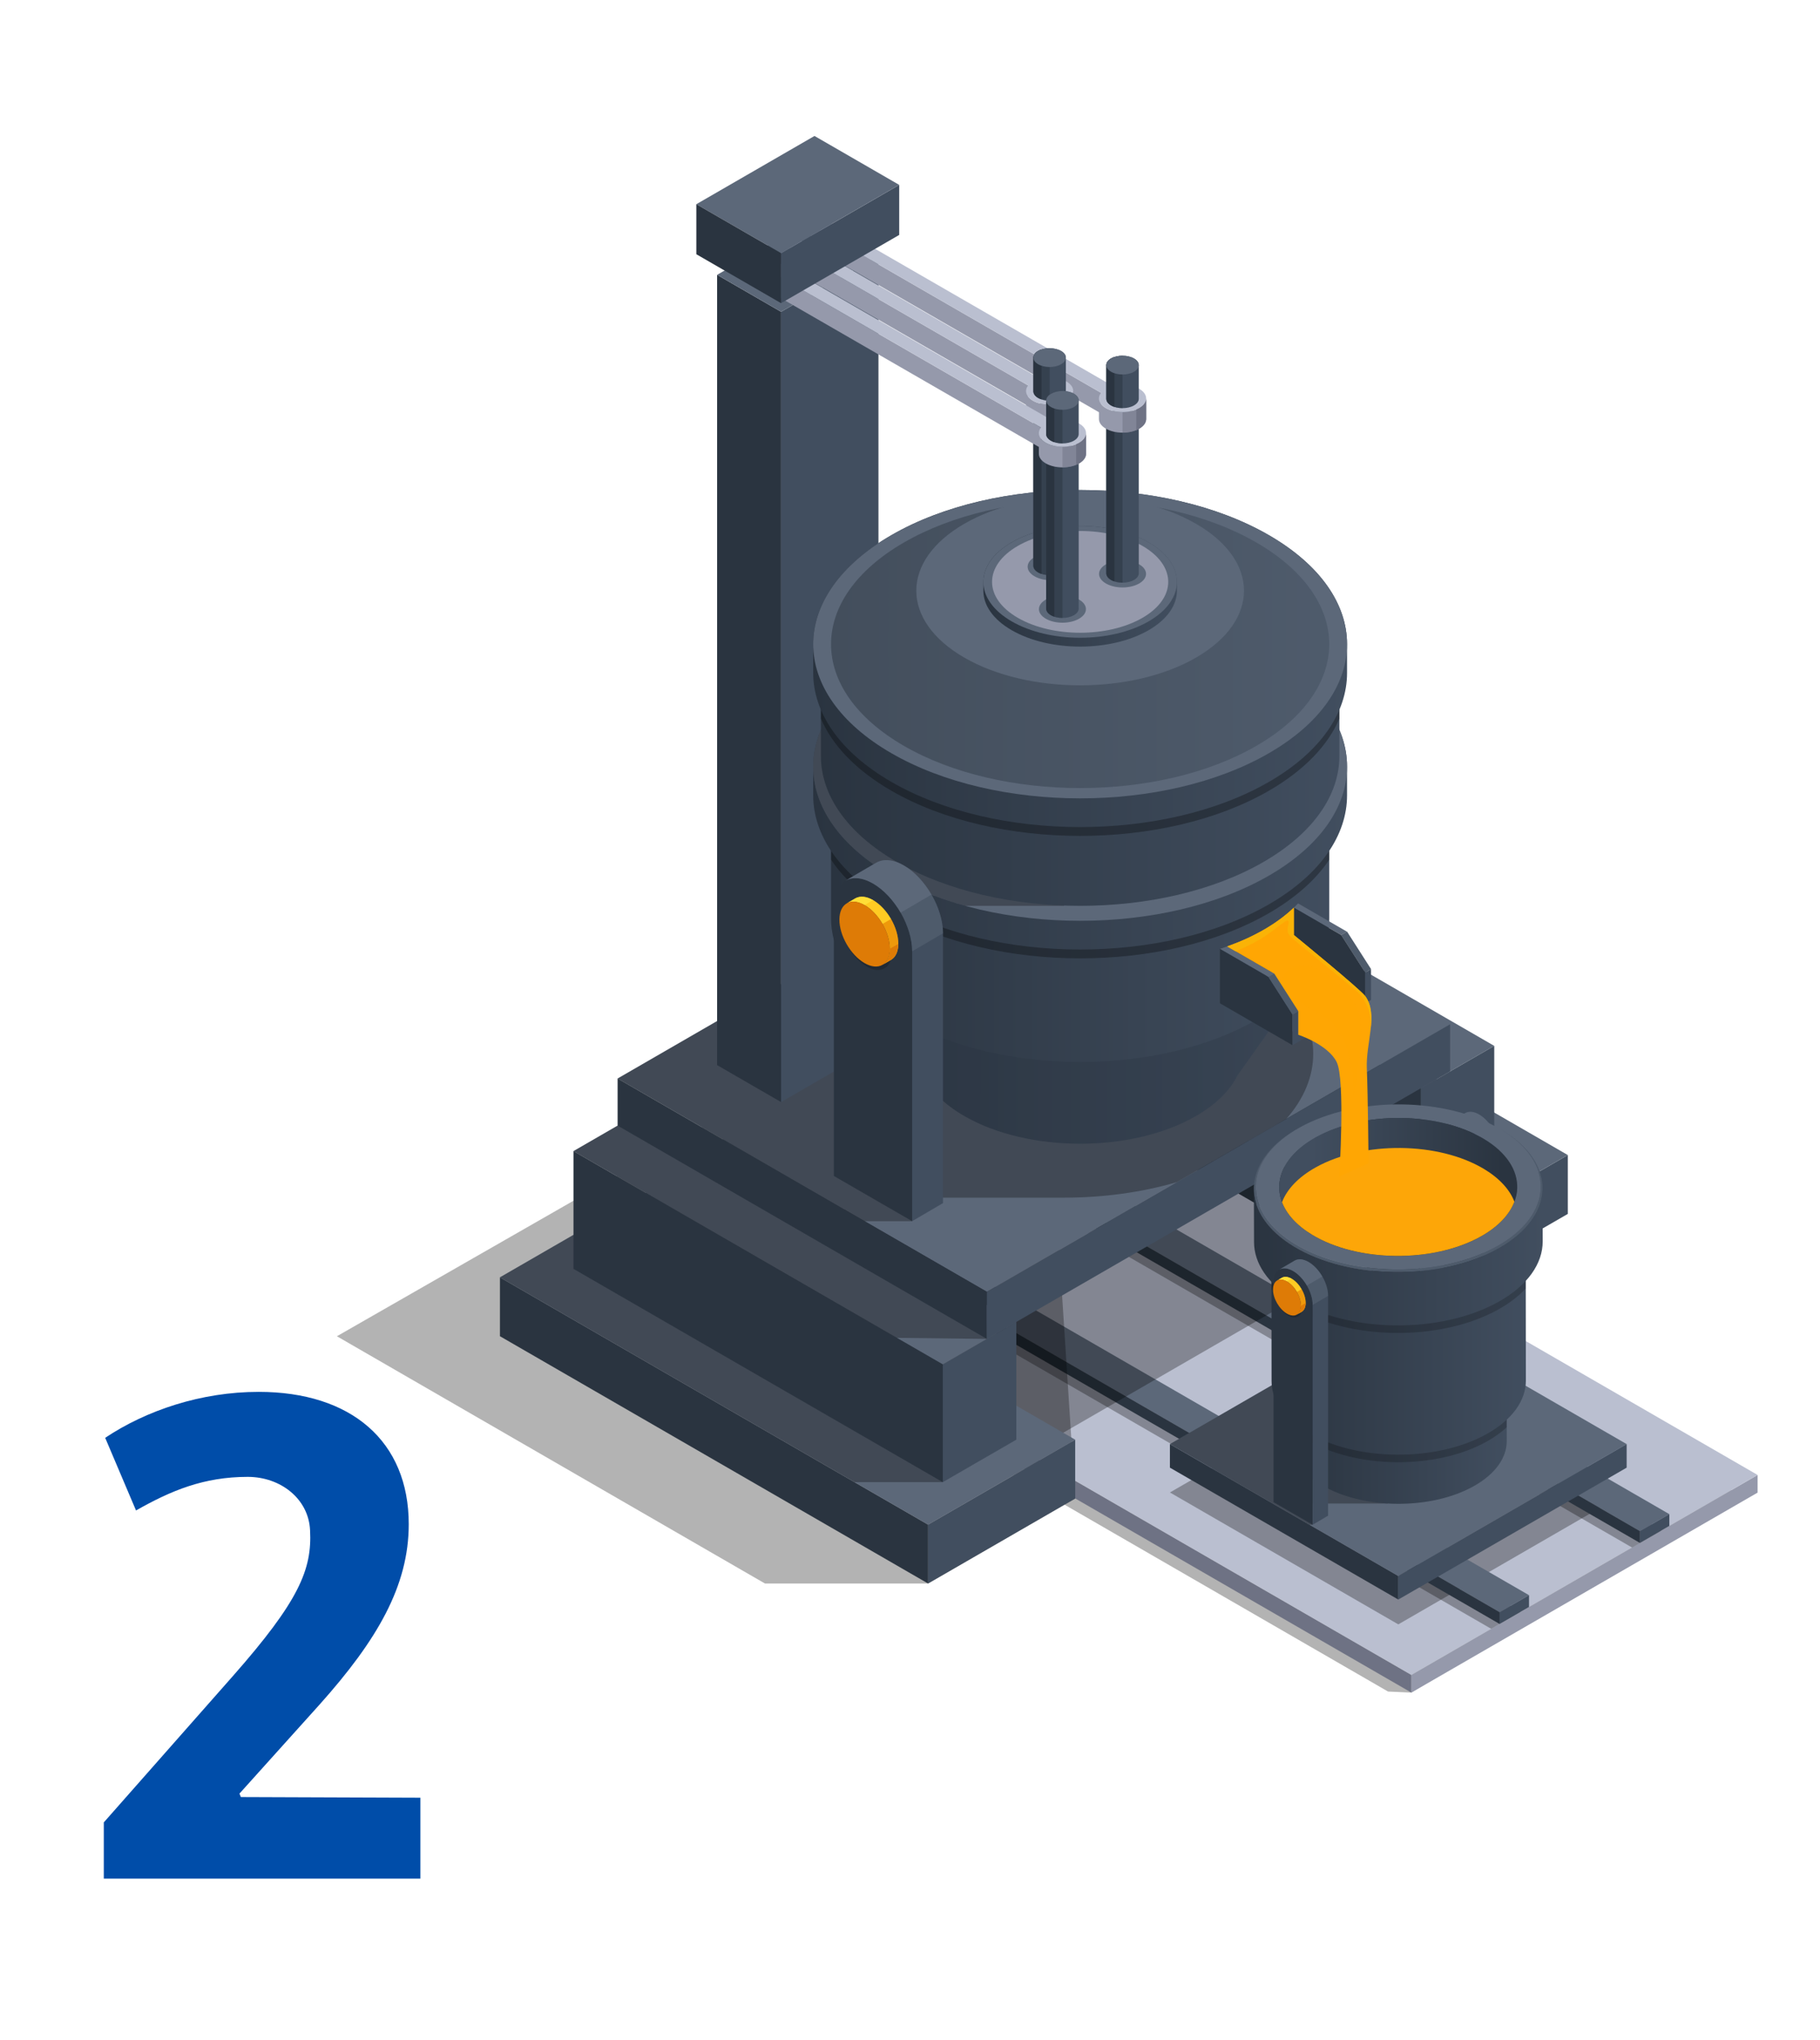 <svg width="640px" height="717px" id="eBNEK9P4XOT1" xmlns="http://www.w3.org/2000/svg" xmlns:xlink="http://www.w3.org/1999/xlink" viewBox="0 0 1461.36 1637.9" shape-rendering="geometricPrecision" text-rendering="geometricPrecision">
<style><![CDATA[
#eBNEK9P4XOT170 {animation: eBNEK9P4XOT170_f_p 3000ms linear infinite normal forwards}@keyframes eBNEK9P4XOT170_f_p { 0% {fill: #fda608} 33.333% {fill: #ff7803} 66.667% {fill: #ffe463} 100% {fill: #ffa603}} #eBNEK9P4XOT173_to {animation: eBNEK9P4XOT173_to__to 3000ms linear infinite normal forwards}@keyframes eBNEK9P4XOT173_to__to { 0% {transform: translate(1122.557px,960.869px)} 83.333% {transform: translate(1144.454px,977.377px)} 100% {transform: translate(1144.454px,977.377px)}} #eBNEK9P4XOT173_ts {animation: eBNEK9P4XOT173_ts__ts 3000ms linear infinite normal forwards}@keyframes eBNEK9P4XOT173_ts__ts { 0% {transform: scale(1,1)} 83.333% {transform: scale(1.428,1.428)} 100% {transform: scale(1.428,1.428)}} #eBNEK9P4XOT173 {animation: eBNEK9P4XOT173_c_o 3000ms linear infinite normal forwards}@keyframes eBNEK9P4XOT173_c_o { 0% {opacity: 0} 16.667% {opacity: 0.5} 66.667% {opacity: 0.5} 83.333% {opacity: 0} 100% {opacity: 0}} #eBNEK9P4XOT174_to {animation: eBNEK9P4XOT174_to__to 3000ms linear infinite normal forwards}@keyframes eBNEK9P4XOT174_to__to { 0% {transform: translate(1103.067px,952.167px)} 83.333% {transform: translate(1124.964px,968.675px)} 100% {transform: translate(1124.964px,968.675px)}} #eBNEK9P4XOT174_ts {animation: eBNEK9P4XOT174_ts__ts 3000ms linear infinite normal forwards}@keyframes eBNEK9P4XOT174_ts__ts { 0% {transform: scale(1,1)} 83.333% {transform: scale(1.428,1.428)} 100% {transform: scale(1.428,1.428)}} #eBNEK9P4XOT174 {animation: eBNEK9P4XOT174_c_o 3000ms linear infinite normal forwards}@keyframes eBNEK9P4XOT174_c_o { 0% {opacity: 0} 16.667% {opacity: 0.5} 66.667% {opacity: 0.5} 83.333% {opacity: 0} 100% {opacity: 0}} #eBNEK9P4XOT189 {animation: eBNEK9P4XOT189_f_p 3000ms linear infinite normal forwards}@keyframes eBNEK9P4XOT189_f_p { 0% {fill: #ffa603} 33.333% {fill: #ff7803} 66.667% {fill: #ffe463} 100% {fill: #ffa603}}
]]></style>
<defs><linearGradient id="eBNEK9P4XOT53-fill" x1="677.65" y1="846.14" x2="1057.11" y2="846.14" spreadMethod="pad" gradientUnits="userSpaceOnUse" gradientTransform="translate(0 0)"><stop id="eBNEK9P4XOT53-fill-0" offset="0%" stop-color="#2a3440"/><stop id="eBNEK9P4XOT53-fill-1" offset="100%" stop-color="#414e5f"/></linearGradient><linearGradient id="eBNEK9P4XOT55-fill" x1="667.26" y1="734.15" x2="1067.45" y2="734.15" spreadMethod="pad" gradientUnits="userSpaceOnUse" gradientTransform="translate(0 0)"><stop id="eBNEK9P4XOT55-fill-0" offset="0%" stop-color="#2a3440"/><stop id="eBNEK9P4XOT55-fill-1" offset="100%" stop-color="#414e5f"/></linearGradient><linearGradient id="eBNEK9P4XOT57-fill" x1="652.93" y1="627.1" x2="1081.78" y2="627.1" spreadMethod="pad" gradientUnits="userSpaceOnUse" gradientTransform="translate(0 0)"><stop id="eBNEK9P4XOT57-fill-0" offset="0%" stop-color="#2a3440"/><stop id="eBNEK9P4XOT57-fill-1" offset="100%" stop-color="#414e5f"/></linearGradient><linearGradient id="eBNEK9P4XOT60-fill" x1="659.11" y1="628.06" x2="1075.6" y2="628.06" spreadMethod="pad" gradientUnits="userSpaceOnUse" gradientTransform="translate(0 0)"><stop id="eBNEK9P4XOT60-fill-0" offset="0%" stop-color="#2a3440"/><stop id="eBNEK9P4XOT60-fill-1" offset="100%" stop-color="#414e5f"/></linearGradient><linearGradient id="eBNEK9P4XOT62-fill" x1="652.93" y1="528.78" x2="1081.78" y2="528.78" spreadMethod="pad" gradientUnits="userSpaceOnUse" gradientTransform="translate(0 0)"><stop id="eBNEK9P4XOT62-fill-0" offset="0%" stop-color="#2a3440"/><stop id="eBNEK9P4XOT62-fill-1" offset="100%" stop-color="#414e5f"/></linearGradient><linearGradient id="eBNEK9P4XOT64-fill" x1="667.26" y1="517.25" x2="1067.45" y2="517.25" spreadMethod="pad" gradientUnits="userSpaceOnUse" gradientTransform="translate(0 0)"><stop id="eBNEK9P4XOT64-fill-0" offset="0%" stop-color="#2a3440"/><stop id="eBNEK9P4XOT64-fill-1" offset="100%" stop-color="#414e5f"/></linearGradient><linearGradient id="eBNEK9P4XOT66-fill" x1="789.61" y1="470.75" x2="945.1" y2="470.75" spreadMethod="pad" gradientUnits="userSpaceOnUse" gradientTransform="translate(0 0)"><stop id="eBNEK9P4XOT66-fill-0" offset="0%" stop-color="#2a3440"/><stop id="eBNEK9P4XOT66-fill-1" offset="100%" stop-color="#414e5f"/></linearGradient><linearGradient id="eBNEK9P4XOT163-fill" x1="1036.62" y1="1158.07" x2="1210.04" y2="1158.07" spreadMethod="pad" gradientUnits="userSpaceOnUse" gradientTransform="translate(0 0)"><stop id="eBNEK9P4XOT163-fill-0" offset="0%" stop-color="#2a3440"/><stop id="eBNEK9P4XOT163-fill-1" offset="100%" stop-color="#414e5f"/></linearGradient><linearGradient id="eBNEK9P4XOT165-fill" x1="1021" y1="1084.27" x2="1225.4" y2="1084.27" spreadMethod="pad" gradientUnits="userSpaceOnUse" gradientTransform="translate(0 0)"><stop id="eBNEK9P4XOT165-fill-0" offset="0%" stop-color="#2a3440"/><stop id="eBNEK9P4XOT165-fill-1" offset="100%" stop-color="#414e5f"/></linearGradient><linearGradient id="eBNEK9P4XOT169-fill" x1="1207.57" y1="953.07" x2="1053.11" y2="953.07" spreadMethod="pad" gradientUnits="userSpaceOnUse" gradientTransform="translate(0 0)"><stop id="eBNEK9P4XOT169-fill-0" offset="0%" stop-color="#2a3440"/><stop id="eBNEK9P4XOT169-fill-1" offset="100%" stop-color="#414e5f"/></linearGradient><linearGradient id="eBNEK9P4XOT172-fill" x1="1006.93" y1="1009.09" x2="1238.92" y2="1009.09" spreadMethod="pad" gradientUnits="userSpaceOnUse" gradientTransform="translate(0 0)"><stop id="eBNEK9P4XOT172-fill-0" offset="0%" stop-color="#2a3440"/><stop id="eBNEK9P4XOT172-fill-1" offset="100%" stop-color="#414e5f"/></linearGradient></defs><g style="isolation:isolate"><g><g><g><polygon style="mix-blend-mode:multiply" points="1392.86,1197.66 1133.42,1359.08 1114.72,1358.25 474.02,988.34 752.17,827.75 1392.86,1197.66" opacity="0.3"/><polygon points="1133.42,1344.9 1133.42,1359.08 492.72,989.17 492.72,974.99 1133.42,1344.9" fill="#6e7284"/><polygon points="1411.56,1198.5 1133.42,1359.08 1133.42,1344.9 1411.56,1184.32 1411.56,1198.5" fill="#9599ab"/><polygon points="1411.56,1184.32 1133.42,1344.9 492.72,974.99 770.87,814.41 1411.56,1184.32" fill="#babfd0"/></g><polygon style="mix-blend-mode:multiply" points="1306.37,1198.38 1122.93,1304.3 939.48,1198.38 1122.93,1092.47 1306.37,1198.38" opacity="0.3"/><g><polygon points="1259.1,974.71 1140.93,1042.94 1140.93,995.67 1259.1,927.45 1259.1,974.71" fill="#414e5f"/><polygon points="1140.93,995.67 1140.93,1042.94 797,844.37 797,797.1 1140.93,995.67" fill="#2a3440"/><polygon points="1259.1,927.45 1140.93,995.67 797,797.1 915.18,728.87 1259.1,927.45" fill="#5c6879"/><polygon style="mix-blend-mode:multiply" points="1140.93,968.45 1176.55,897.23 1162.75,871.82 915.18,728.87 797,797.1 1081.84,961.56 1140.93,968.45" opacity="0.3"/></g><g><polygon style="mix-blend-mode:multiply" points="670.03,872.7 1310.73,1242.61 1334.36,1228.96 693.67,859.05 670.03,872.7" opacity="0.3"/><polygon points="676.33,859.53 1317.02,1229.44 1340.66,1215.8 699.97,845.88 676.33,859.53" fill="#5c6879"/><polygon points="1317.02,1238.9 1317.02,1229.44 1340.66,1215.8 1340.66,1225.25 1317.02,1238.9" fill="#414e5f"/><polygon points="676.33,868.98 1317.02,1238.9 1317.02,1229.44 676.33,859.53 676.33,868.98" fill="#2a3440"/></g><g><polygon style="mix-blend-mode:multiply" points="556.85,937.95 1197.55,1307.87 1221.18,1294.22 580.49,924.31 556.85,937.95" opacity="0.3"/><polygon points="563.62,924.6 1204.31,1294.51 1227.95,1280.87 587.26,910.96 563.62,924.6" fill="#5c6879"/><polygon points="1227.95,1290.32 1227.95,1280.87 1204.31,1294.51 1204.31,1303.97 1227.95,1290.32" fill="#414e5f"/><polygon points="563.62,934.06 1204.31,1303.97 1204.31,1294.51 563.62,924.6 563.62,934.06" fill="#2a3440"/></g><polygon style="mix-blend-mode:multiply" points="860.31,866.12 582.16,1026.7 825.11,1166.97 1068.06,1026.7 1138.44,1026.7 860.31,866.12" opacity="0.3"/><polygon style="mix-blend-mode:multiply" points="838.82,822.44 707.85,822.44 270.3,1072.95 614.23,1271.52 745.2,1271.52 863.37,1203.3 838.82,822.44" opacity="0.3"/><g><polygon points="863.37,1203.26 745.2,1271.49 745.2,1224.22 863.37,1155.99 863.37,1203.26" fill="#414e5f"/><polygon points="745.2,1224.22 745.2,1271.49 401.27,1072.92 401.27,1025.65 745.2,1224.22" fill="#2a3440"/><polygon points="863.37,1155.99 745.2,1224.22 401.27,1025.65 519.45,957.42 863.37,1155.99" fill="#5c6879"/><polygon style="mix-blend-mode:multiply" points="757.02,1190.11 780.82,1125.78 767.03,1100.37 519.45,957.42 401.27,1025.65 686.12,1190.11 757.02,1190.11" opacity="0.3"/></g><g><g><polygon points="816.1,1061.45 757.02,1095.57 460.35,924.29 519.44,890.17 816.1,1061.45" fill="#5c6879"/><polygon points="816.1,1155.99 757.02,1190.11 757.02,1095.57 816.1,1061.45 816.1,1155.99" fill="#414e5f"/><polygon points="757.02,1095.57 757.02,1190.11 460.35,1018.83 460.35,924.29 757.02,1095.57" fill="#2a3440"/></g><path style="mix-blend-mode:multiply" d="M792.45,1075.09c0,0-.28-12.45-.67-27.67L519.43,890.18L460.35,924.3l259.67,149.92l72.42.87Z" opacity="0.3"/></g><g><polygon points="1200.01,839.79 1140.93,873.91 844.26,702.63 903.35,668.51 1200.01,839.79" fill="#5c6879"/><polygon points="1200.01,934.33 1140.93,968.45 1140.93,873.91 1200.01,839.79 1200.01,934.33" fill="#414e5f"/><polygon points="1140.93,873.91 1140.93,968.45 844.26,797.17 844.26,702.63 1140.93,873.91" fill="#2a3440"/></g><g><g><polygon points="1164.54,822.44 867.9,651.17 495.81,866 792.45,1037.27 1164.54,822.44" fill="#5c6879"/><polygon points="792.45,1037.27 495.81,866 495.81,903.82 792.45,1075.09 792.45,1037.27" fill="#2a3440"/><polygon points="1164.54,860.25 1164.54,822.44 792.45,1037.27 792.45,1075.09 1164.54,860.25" fill="#414e5f"/></g><path style="mix-blend-mode:multiply" d="M1054.59,846.14c0-29.56-19.53-59.13-58.6-81.69s-90.28-33.84-141.49-33.84c-29.27,0-58.54,3.69-85.54,11.06-13.89-3.79-28.39-6.6-43.17-8.44L495.82,866.01L694.19,980.54h38.22l6.74-18.87h115.35c31.07,0,62.13-4.16,90.49-12.46L1033,898.39c14.38-16.37,21.59-34.31,21.59-52.25Z" opacity="0.3"/></g><g><polygon points="627.11,250.35 627.11,884.9 705.34,839.73 705.34,205.18 627.11,250.35" fill="#414e5f"/><polygon points="575.73,855.24 627.11,884.9 627.11,250.35 575.73,220.69 575.73,855.24" fill="#2a3440"/><polygon points="575.73,220.69 627.11,250.35 705.34,205.18 653.96,175.52 575.73,220.69" fill="#5c6879"/></g><path d="M677.65,773.92l62.82,88.66c5.85,12.27,17.12,23.86,33.82,33.51c25.7,14.84,59.38,22.26,93.07,22.26c33.68,0,67.37-7.42,93.07-22.26c16.38-9.46,27.54-20.79,33.47-32.8l63.21-89.36h-379.46Z" fill="url(#eBNEK9P4XOT53-fill)"/><path style="mix-blend-mode:multiply" d="M677.65,773.92l62.82,88.66c5.85,12.27,17.12,23.86,33.82,33.51c25.7,14.84,59.38,22.26,93.07,22.26c33.68,0,67.37-7.42,93.07-22.26c16.38-9.46,27.54-20.79,33.47-32.8l63.21-89.36h-379.46Z" opacity="0.3" fill="#2a3440"/><path d="M667.26,615.58v121.61c0,29.57,19.54,59.13,58.61,81.69s90.28,33.84,141.49,33.84s102.42-11.28,141.49-33.84s58.6-52.12,58.6-81.69v-104.41l-400.19-17.2Z" fill="url(#eBNEK9P4XOT55-fill)"/><path style="mix-blend-mode:multiply" d="M667.26,690.29c10.45,15.66,26.6,30.34,48.47,42.97c41.87,24.17,96.75,36.26,151.62,36.26c54.88,0,109.75-12.09,151.62-36.26c21.87-12.63,38.02-27.31,48.47-42.96v-29.82c-9.43,18.91-27.03,36.75-52.84,51.65-40.66,23.48-93.96,35.22-147.25,35.22s-106.59-11.74-147.25-35.22c-25.81-14.9-43.41-32.74-52.84-51.65v29.82Z" opacity="0.3"/><path d="M1018.98,528.03c-41.87-24.18-96.75-36.26-151.63-36.26s-109.75,12.09-151.62,36.26-62.8,55.86-62.81,87.54v23.05c0,31.68,20.93,63.37,62.81,87.54c41.87,24.17,96.75,36.26,151.62,36.26c54.88,0,109.75-12.09,151.62-36.26s62.8-55.85,62.8-87.54v-23.05c0-31.68-20.93-63.37-62.8-87.54Z" fill="url(#eBNEK9P4XOT57-fill)"/><path d="M867.35,491.77c-54.88,0-109.75,12.09-151.62,36.26s-62.8,55.86-62.81,87.54c0,31.68,20.93,63.37,62.81,87.54c41.87,24.17,96.75,36.26,151.62,36.26c54.88,0,109.75-12.09,151.62-36.26s62.8-55.85,62.8-87.54c0-31.68-20.93-63.37-62.8-87.54-41.87-24.18-96.75-36.26-151.63-36.26Z" fill="#5c6879"/><path style="mix-blend-mode:multiply" d="M854.49,492c-50.51,1.74-100.16,13.75-138.76,36.03-41.87,24.17-62.8,55.86-62.81,87.54c0,31.68,20.93,63.37,62.81,87.54c17.77,10.26,37.88,18.33,59.34,24.24h79.42v-235.35Z" opacity="0.3"/><path d="M1014.61,613.79c-40.66,23.48-93.96,35.22-147.25,35.22s-106.59-11.74-147.25-35.22c-40.67-23.48-61-54.25-61-85.02v78.34c0,30.77,20.33,61.54,61,85.02c40.66,23.48,93.96,35.22,147.25,35.22c53.3,0,106.59-11.74,147.25-35.22s60.99-54.25,60.99-85.02v-78.34c0,30.77-20.33,61.54-60.99,85.02Z" fill="url(#eBNEK9P4XOT60-fill)"/><path style="mix-blend-mode:multiply" d="M1014.61,613.79c-40.66,23.48-93.96,35.22-147.25,35.22s-106.59-11.74-147.25-35.22c-40.67-23.48-61-54.25-61-85.02v48.19c9.01,21.24,27.89,41.37,56.63,57.97c41.87,24.17,96.75,36.26,151.62,36.26c54.88,0,109.75-12.09,151.62-36.26c28.74-16.59,47.61-36.72,56.62-57.96v-48.19c0,30.77-20.33,61.54-60.99,85.02Z" opacity="0.3"/><path d="M1018.98,429.71c-41.87-24.18-96.75-36.26-151.63-36.26s-109.75,12.09-151.62,36.26-62.8,55.86-62.81,87.54v23.05c0,31.68,20.93,63.37,62.81,87.54c41.87,24.17,96.75,36.26,151.62,36.26c54.88,0,109.75-12.09,151.62-36.26s62.8-55.85,62.8-87.54v-23.05c0-31.68-20.93-63.37-62.8-87.54Z" fill="url(#eBNEK9P4XOT62-fill)"/><path d="M867.35,393.45c-54.88,0-109.75,12.09-151.62,36.26s-62.8,55.86-62.81,87.54c0,31.68,20.93,63.37,62.81,87.54c41.87,24.17,96.75,36.26,151.62,36.26c54.88,0,109.75-12.09,151.62-36.26s62.8-55.85,62.8-87.54c0-31.68-20.93-63.37-62.8-87.54-41.87-24.18-96.75-36.26-151.63-36.26Z" fill="#5c6879"/><path d="M867.35,401.72c-51.21,0-102.42,11.28-141.49,33.84s-58.61,52.13-58.61,81.69c0,29.57,19.54,59.13,58.61,81.69s90.28,33.84,141.49,33.84s102.42-11.28,141.49-33.84s58.6-52.12,58.6-81.69c0-29.56-19.53-59.13-58.6-81.69s-90.28-33.84-141.49-33.84Z" opacity="0.5" fill="url(#eBNEK9P4XOT64-fill)"/><path d="M867.35,398.31c-33.68,0-67.37,7.42-93.06,22.26-25.7,14.84-38.55,34.29-38.55,53.73c0,19.45,12.85,38.89,38.55,53.73s59.38,22.26,93.07,22.26c33.68,0,67.37-7.42,93.07-22.26s38.55-34.28,38.55-53.73-12.85-38.9-38.55-53.73c-25.7-14.84-59.38-22.26-93.07-22.26Z" fill="#5c6879"/><path d="M922.33,435.47c-15.18-8.77-35.08-13.15-54.98-13.15s-39.79,4.38-54.97,13.15-22.77,20.25-22.77,31.74v7.09c0,11.49,7.59,22.98,22.77,31.74s35.08,13.15,54.97,13.15c19.9,0,39.79-4.38,54.98-13.15c15.18-8.76,22.77-20.25,22.77-31.74v-7.09c0-11.49-7.59-22.98-22.77-31.74Z" fill="url(#eBNEK9P4XOT66-fill)"/><path d="M867.35,422.32c-19.9,0-39.79,4.38-54.97,13.15s-22.77,20.25-22.77,31.74s7.59,22.98,22.77,31.74s35.08,13.15,54.97,13.15c19.9,0,39.79-4.38,54.98-13.15c15.18-8.76,22.77-20.25,22.77-31.74s-7.59-22.98-22.77-31.74c-15.18-8.77-35.08-13.15-54.98-13.15Z" fill="#5c6879"/><path d="M867.36,426.35c-18.11,0-36.22,3.99-50.04,11.97s-20.73,18.43-20.73,28.89s6.91,20.91,20.73,28.89s31.93,11.97,50.04,11.97s36.22-3.99,50.04-11.97s20.72-18.43,20.72-28.89-6.91-20.91-20.72-28.89c-13.82-7.98-31.93-11.97-50.04-11.97Z" fill="#9599ab"/><path d="M1015.04,784.43c9.41-5.44,17.41-11.38,24-17.68l57.34,33.11-53.77,31.04-57.14-32.99c10.52-3.73,20.45-8.22,29.56-13.48Z" fill="#5c6879"/><path d="M1023.34,781.82l-4.64,2.68-39.06-22.55c2.33-.75,4.63-1.55,6.91-2.38-.36.13-.71.26-1.07.39l37.86,21.86Z" fill="#5c6879"/><path d="M1077.1,750.78l-38.06-21.98c-.05.05-.1.1-.16.14c1.23-1.17,2.41-2.35,3.54-3.54l39.31,22.7-4.64,2.68Z" fill="#5c6879"/><polygon points="1037.98,839.28 1037.98,814.6 1018.7,784.5 979.64,761.94 979.64,805.59 1037.98,839.28" fill="#2a3440"/><polygon points="1042.62,830.9 1042.62,811.93 1037.98,814.6 1037.98,839.28 1101.02,802.88 1101.02,778.21 1096.38,780.88 1096.38,799.86 1042.62,830.9" fill="#414e5f"/><polygon points="1023.34,781.82 1042.62,811.93 1037.98,814.6 1018.7,784.5 1023.34,781.82" fill="#414e5f"/><polygon points="1023.34,781.82 1042.62,811.93 1037.98,814.6 1018.7,784.5 1023.34,781.82" opacity="0.5" fill="#5c6879"/><polygon points="1081.74,748.1 1101.02,778.21 1096.38,780.88 1077.1,750.78 1081.74,748.1" fill="#414e5f"/><polygon points="1081.74,748.1 1101.02,778.21 1096.38,780.88 1077.1,750.78 1081.74,748.1" opacity="0.5" fill="#5c6879"/><polygon points="1039.04,728.8 1039.04,766.75 1096.38,799.86 1096.38,780.88 1077.1,750.78 1039.04,728.8" fill="#2a3440"/><path d="M853.13,478.22c-4.83,0-9.66,1.06-13.34,3.19s-5.53,4.92-5.53,7.7c0,2.79,1.84,5.58,5.53,7.7c3.68,2.13,8.51,3.19,13.34,3.19s9.66-1.06,13.34-3.19s5.53-4.92,5.53-7.7c0-2.79-1.84-5.58-5.53-7.7-3.69-2.13-8.51-3.19-13.34-3.19Z" fill="#5c6879"/><path d="M844.05,444.15c-4.83,0-9.66,1.06-13.34,3.19s-5.53,4.92-5.53,7.7c0,2.79,1.84,5.58,5.53,7.7c3.68,2.13,8.51,3.19,13.34,3.19s9.66-1.06,13.34-3.19s5.53-4.92,5.53-7.7c0-2.79-1.84-5.58-5.53-7.7-3.69-2.13-8.51-3.19-13.34-3.19Z" fill="#5c6879"/><path d="M901.42,449.93c-4.83,0-9.66,1.06-13.34,3.19s-5.53,4.92-5.53,7.7c0,2.79,1.84,5.58,5.53,7.7c3.68,2.13,8.51,3.19,13.34,3.19s9.66-1.06,13.34-3.19s5.53-4.92,5.53-7.7c0-2.79-1.84-5.58-5.53-7.7-3.69-2.13-8.51-3.19-13.34-3.19Z" fill="#5c6879"/><g><path d="M910.64,331.06c-2.55-1.47-5.89-2.21-9.22-2.21-3.34,0-6.68.74-9.22,2.21-2.55,1.47-3.82,3.4-3.82,5.33v123.94c0,1.93,1.27,3.86,3.82,5.33s5.89,2.21,9.22,2.21c3.34,0,6.68-.74,9.22-2.21c2.55-1.47,3.82-3.4,3.82-5.33v-123.94c0-1.93-1.27-3.86-3.82-5.33Z" fill="#414e5f"/><path d="M892.19,331.06c-2.55,1.47-3.82,3.4-3.82,5.33v123.94c0,1.93,1.27,3.86,3.82,5.33s5.89,2.21,9.22,2.21v-139c-3.34,0-6.68.74-9.22,2.21Z" opacity="0.5" fill="#2a3440"/><path d="M894.9,329.87c-.96.32-1.88.71-2.7,1.19-2.55,1.47-3.82,3.4-3.82,5.33v123.94c0,1.93,1.27,3.86,3.82,5.33.82.48,1.74.87,2.7,1.19v-136.97Z" fill="#2a3440"/><path d="M901.42,328.86c3.34,0,6.68.74,9.22,2.21c2.55,1.47,3.82,3.4,3.82,5.33s-1.27,3.86-3.82,5.33-5.89,2.21-9.22,2.21c-3.34,0-6.68-.74-9.22-2.21-2.55-1.47-3.82-3.4-3.82-5.33s1.27-3.86,3.82-5.33s5.89-2.21,9.22-2.21Z" fill="#5c6879"/></g><g><path d="M852.07,325.04c-2.55-1.47-5.89-2.21-9.22-2.21-3.34,0-6.68.74-9.22,2.21-2.55,1.47-3.82,3.4-3.82,5.33v123.94c0,1.93,1.27,3.86,3.82,5.33s5.89,2.21,9.22,2.21c3.34,0,6.68-.74,9.22-2.21c2.55-1.47,3.82-3.4,3.82-5.33v-123.94c0-1.93-1.27-3.86-3.82-5.33Z" fill="#414e5f"/><path d="M833.62,325.04c-2.55,1.47-3.82,3.4-3.82,5.33v123.94c0,1.93,1.27,3.86,3.82,5.33s5.89,2.21,9.22,2.21v-139c-3.34,0-6.68.74-9.22,2.21Z" opacity="0.5" fill="#2a3440"/><path d="M836.33,323.85c-.96.32-1.88.71-2.7,1.19-2.55,1.47-3.82,3.4-3.82,5.33v123.94c0,1.93,1.27,3.86,3.82,5.33.82.48,1.74.87,2.7,1.19v-136.97Z" fill="#2a3440"/><path d="M842.85,322.84c3.34,0,6.68.74,9.22,2.21c2.55,1.47,3.82,3.4,3.82,5.33s-1.27,3.86-3.82,5.33-5.89,2.21-9.22,2.21c-3.34,0-6.68-.74-9.22-2.21-2.55-1.47-3.82-3.4-3.82-5.33s1.27-3.86,3.82-5.33s5.89-2.21,9.22-2.21Z" fill="#5c6879"/></g><g><path d="M862.36,359.39c-2.55-1.47-5.89-2.21-9.22-2.21-3.34,0-6.68.74-9.22,2.21-2.55,1.47-3.82,3.4-3.82,5.33v123.94c0,1.93,1.27,3.86,3.82,5.33s5.89,2.21,9.22,2.21c3.34,0,6.68-.74,9.22-2.21c2.55-1.47,3.82-3.4,3.82-5.33v-123.94c0-1.93-1.27-3.86-3.82-5.33Z" fill="#414e5f"/><path d="M843.91,359.39c-2.55,1.47-3.82,3.4-3.82,5.33v123.94c0,1.93,1.27,3.86,3.82,5.33s5.89,2.21,9.22,2.21v-139c-3.34,0-6.68.74-9.22,2.21Z" opacity="0.5" fill="#2a3440"/><path d="M846.61,358.2c-.96.32-1.88.71-2.7,1.19-2.55,1.47-3.82,3.4-3.82,5.33v123.94c0,1.93,1.27,3.86,3.82,5.33.82.48,1.74.87,2.7,1.19v-136.97Z" fill="#2a3440"/><path d="M853.13,357.18c3.34,0,6.68.74,9.22,2.21c2.55,1.47,3.82,3.4,3.82,5.33s-1.27,3.86-3.82,5.33-5.89,2.21-9.22,2.21c-3.34,0-6.68-.74-9.22-2.21-2.55-1.47-3.82-3.4-3.82-5.33s1.27-3.86,3.82-5.33s5.89-2.21,9.22-2.21Z" fill="#5c6879"/></g><g><polygon points="651.06,180.99 651.06,197.54 884.14,331.97 884.14,315.42 651.06,180.99" fill="#9599ab"/><g><path d="M888.01,327.66c3.7,2.14,8.55,3.21,13.4,3.21s9.7-1.07,13.4-3.21s5.55-4.94,5.55-7.74v16.54c0,2.8-1.85,5.6-5.55,7.74s-8.55,3.21-13.4,3.21-9.7-1.07-13.4-3.21-5.55-4.94-5.55-7.74v-16.54c0,2.8,1.85,5.6,5.55,7.74Z" fill="#9599ab"/><path d="M914.82,327.66c3.7-2.14,5.55-4.94,5.55-7.74v16.54c0,2.8-1.85,5.6-5.55,7.74s-8.55,3.21-13.4,3.21v-16.54c4.85,0,9.7-1.07,13.4-3.21Z" opacity="0.5" fill="#6e7284"/><path d="M660.54,175.52L893.62,309.95c2.47-.64,5.13-.97,7.79-.97c4.85,0,9.7,1.07,13.41,3.21c3.7,2.14,5.55,4.94,5.55,7.74s-1.85,5.6-5.55,7.74-8.55,3.21-13.4,3.21-9.7-1.07-13.4-3.21-5.55-4.94-5.55-7.74c0-1.54.56-3.07,1.68-4.5L651.07,181l9.49-5.48Z" fill="#babfd0"/><path d="M912.43,328.82c.83-.35,1.64-.72,2.39-1.15c3.7-2.14,5.55-4.94,5.55-7.74v16.54c0,2.8-1.85,5.6-5.55,7.74-.75.43-1.56.81-2.39,1.15v-16.54Z" fill="#6e7284"/></g></g><g><path d="M910.64,287.83c-2.55-1.47-5.89-2.21-9.22-2.21-3.34,0-6.68.74-9.22,2.21-2.55,1.47-3.82,3.4-3.82,5.33v27.04c0,1.93,1.27,3.86,3.82,5.33s5.89,2.21,9.22,2.21c3.34,0,6.68-.74,9.22-2.21c2.55-1.47,3.82-3.4,3.82-5.33v-27.04c0-1.93-1.27-3.86-3.82-5.33Z" fill="#414e5f"/><path d="M892.19,287.83c-2.55,1.47-3.82,3.4-3.82,5.33v27.04c0,1.93,1.27,3.86,3.82,5.33s5.89,2.21,9.22,2.21v-42.1c-3.34,0-6.68.74-9.22,2.21Z" opacity="0.5" fill="#2a3440"/><path d="M894.9,286.65c-.96.32-1.88.71-2.7,1.19-2.55,1.47-3.82,3.4-3.82,5.33v27.04c0,1.93,1.27,3.86,3.82,5.33.82.48,1.74.87,2.7,1.19v-40.07Z" fill="#2a3440"/><path d="M901.42,285.63c3.34,0,6.68.74,9.22,2.21c2.55,1.47,3.82,3.4,3.82,5.33s-1.27,3.86-3.82,5.33-5.89,2.21-9.22,2.21-6.68-.74-9.22-2.21c-2.55-1.47-3.82-3.4-3.82-5.33s1.27-3.86,3.82-5.33s5.89-2.21,9.22-2.21Z" fill="#5c6879"/></g><g><polygon points="626.91,194.93 626.91,211.48 825.57,326.03 825.57,309.48 626.91,194.93" fill="#9599ab"/><g><path d="M829.44,321.72c3.7,2.14,8.55,3.21,13.4,3.21s9.7-1.07,13.4-3.21s5.55-4.94,5.55-7.74v16.54c0,2.8-1.85,5.6-5.55,7.74s-8.55,3.21-13.4,3.21-9.7-1.07-13.4-3.21-5.55-4.94-5.55-7.74v-16.54c0,2.8,1.85,5.6,5.55,7.74Z" fill="#9599ab"/><path d="M856.25,321.72c3.7-2.14,5.55-4.94,5.55-7.74v16.54c0,2.8-1.85,5.6-5.55,7.74s-8.55,3.21-13.4,3.21v-16.54c4.85,0,9.7-1.07,13.4-3.21Z" opacity="0.5" fill="#6e7284"/><path d="M636.4,189.46L835.05,304.01c2.47-.64,5.13-.97,7.79-.97c4.85,0,9.7,1.07,13.41,3.21c3.7,2.14,5.55,4.94,5.55,7.74s-1.85,5.6-5.55,7.74-8.55,3.21-13.4,3.21-9.7-1.07-13.4-3.21-5.55-4.94-5.55-7.74c0-1.54.56-3.07,1.68-4.5L626.93,194.94l9.49-5.48Z" fill="#babfd0"/><path d="M853.86,322.88c.83-.35,1.64-.72,2.39-1.15c3.7-2.14,5.55-4.94,5.55-7.74v16.54c0,2.8-1.85,5.6-5.55,7.74-.75.43-1.56.81-2.39,1.15v-16.54Z" fill="#6e7284"/></g></g><g><path d="M852.07,281.81c-2.55-1.47-5.89-2.21-9.22-2.21-3.34,0-6.68.74-9.22,2.21-2.55,1.47-3.82,3.4-3.82,5.33v27.04c0,1.93,1.27,3.86,3.82,5.33s5.89,2.21,9.22,2.21c3.34,0,6.68-.74,9.22-2.21c2.55-1.47,3.82-3.4,3.82-5.33v-27.04c0-1.93-1.27-3.86-3.82-5.33Z" fill="#414e5f"/><path d="M833.62,281.81c-2.55,1.47-3.82,3.4-3.82,5.33v27.04c0,1.93,1.27,3.86,3.82,5.33s5.89,2.21,9.22,2.21v-42.1c-3.34,0-6.68.74-9.22,2.21Z" opacity="0.5" fill="#2a3440"/><path d="M836.33,280.63c-.96.32-1.88.71-2.7,1.19-2.55,1.47-3.82,3.4-3.82,5.33v27.04c0,1.93,1.27,3.86,3.82,5.33.82.48,1.74.87,2.7,1.19v-40.07Z" fill="#2a3440"/><path d="M842.85,279.61c3.34,0,6.68.74,9.22,2.21c2.55,1.47,3.82,3.4,3.82,5.33s-1.27,3.86-3.82,5.33-5.89,2.21-9.22,2.21-6.68-.74-9.22-2.21c-2.55-1.47-3.82-3.4-3.82-5.33s1.27-3.86,3.82-5.33s5.89-2.21,9.22-2.21Z" fill="#5c6879"/></g><g><polygon points="602.77,208.87 602.77,225.42 835.85,359.84 835.85,343.3 602.77,208.87" fill="#9599ab"/><g><path d="M839.73,355.54c3.7,2.14,8.55,3.21,13.4,3.21s9.7-1.07,13.4-3.21s5.55-4.94,5.55-7.74v16.54c0,2.8-1.85,5.6-5.55,7.74s-8.55,3.21-13.4,3.21-9.7-1.07-13.4-3.21-5.55-4.94-5.55-7.74v-16.54c0,2.8,1.85,5.6,5.55,7.74Z" fill="#9599ab"/><path d="M866.54,355.54c3.7-2.14,5.55-4.94,5.55-7.74v16.54c0,2.8-1.85,5.6-5.55,7.74s-8.55,3.21-13.4,3.21v-16.54c4.85,0,9.7-1.07,13.4-3.21Z" opacity="0.5" fill="#6e7284"/><path d="M612.26,203.39L845.34,337.82c2.47-.64,5.13-.97,7.79-.97c4.85,0,9.7,1.07,13.41,3.21c3.7,2.14,5.55,4.94,5.55,7.74s-1.85,5.6-5.55,7.74-8.55,3.21-13.4,3.21-9.7-1.07-13.4-3.21-5.55-4.94-5.55-7.74c0-1.54.56-3.07,1.68-4.5L602.79,208.87l9.49-5.48Z" fill="#babfd0"/><path d="M864.15,356.69c.83-.35,1.64-.72,2.39-1.15c3.7-2.14,5.55-4.94,5.55-7.74v16.54c0,2.8-1.85,5.6-5.55,7.74-.75.43-1.56.81-2.39,1.15v-16.54Z" fill="#6e7284"/></g></g><g><path d="M862.36,316.16c-2.55-1.47-5.89-2.21-9.22-2.21-3.34,0-6.68.74-9.22,2.21-2.55,1.47-3.82,3.4-3.82,5.33v27.04c0,1.93,1.27,3.86,3.82,5.33s5.89,2.21,9.22,2.21c3.34,0,6.68-.74,9.22-2.21c2.55-1.47,3.82-3.4,3.82-5.33v-27.04c0-1.93-1.27-3.86-3.82-5.33Z" fill="#414e5f"/><path d="M843.91,316.16c-2.55,1.47-3.82,3.4-3.82,5.33v27.04c0,1.93,1.27,3.86,3.82,5.33s5.89,2.21,9.22,2.21v-42.1c-3.34,0-6.68.74-9.22,2.21Z" opacity="0.5" fill="#2a3440"/><path d="M846.61,314.97c-.96.32-1.88.71-2.7,1.19-2.55,1.47-3.82,3.4-3.82,5.33v27.04c0,1.93,1.27,3.86,3.82,5.33.82.48,1.74.87,2.7,1.19v-40.07Z" fill="#2a3440"/><path d="M853.13,313.96c3.34,0,6.68.74,9.22,2.21c2.55,1.47,3.82,3.4,3.82,5.33s-1.27,3.86-3.82,5.33-5.89,2.21-9.22,2.21-6.68-.74-9.22-2.21c-2.55-1.47-3.82-3.4-3.82-5.33s1.27-3.86,3.82-5.33s5.89-2.21,9.22-2.21Z" fill="#5c6879"/></g><g><path d="M732.4,763.88c0-10.02-3.52-21.13-9.21-30.98s-13.55-18.45-22.23-23.46-16.54-5.49-22.23-2.2c-5.69,3.28-9.21,10.33-9.21,20.35v216.66c0,0,62.87,36.3,62.87,36.3v-216.66Z" fill="#2a3440"/><path d="M747.99,718.39c-5.69-9.85-13.55-18.45-22.23-23.46s-16.54-5.49-22.23-2.2l-24.79,14.5c5.69-3.28,13.55-2.81,22.23,2.2s16.54,13.61,22.23,23.46s9.21,20.96,9.21,30.98v216.66c0,0,24.78-14.5,24.78-14.5v-216.66c0-10.02-3.52-21.13-9.2-30.98Z" fill="#414e5f"/><path d="M747.99,718.39l-24.79,14.5c5.69,9.85,9.21,20.96,9.21,30.98l24.79-14.5c0-10.02-3.52-21.13-9.21-30.98Z" opacity="0.5" fill="#5c6879"/><path d="M725.76,694.93c-8.68-5.01-16.54-5.49-22.23-2.2l-24.79,14.5c5.69-3.28,13.55-2.81,22.23,2.2s16.54,13.61,22.23,23.46l24.79-14.5c-5.69-9.85-13.55-18.45-22.23-23.46Z" fill="#5c6879"/></g><g><polygon points="627.11,203.26 722.02,148.46 722.02,188.64 627.11,243.44 627.11,203.26" fill="#414e5f"/><polygon points="559.05,163.97 653.96,109.17 722.02,148.46 627.11,203.26 559.05,163.97" fill="#5c6879"/><polygon points="559.05,163.97 559.05,204.14 627.11,243.44 627.11,203.26 559.05,163.97" fill="#2a3440"/></g><g><path d="M1191.15,929.31c0-5.01-1.76-10.56-4.6-15.49s-6.77-9.23-11.11-11.73c-4.34-2.51-8.27-2.74-11.11-1.1s-4.6,5.16-4.6,10.18v176.51c0,0,31.43,18.15,31.43,18.15v-176.51Z" fill="#2a3440"/><path d="M1198.94,906.57c-2.84-4.93-6.77-9.23-11.11-11.73-4.34-2.51-8.27-2.74-11.11-1.1l-12.39,7.25c2.84-1.64,6.77-1.4,11.11,1.1c4.34,2.51,8.27,6.81,11.11,11.73c2.84,4.93,4.6,10.48,4.6,15.49v176.51c0,0,12.39-7.25,12.39-7.25v-176.51c0-5.01-1.76-10.56-4.6-15.49Z" fill="#414e5f"/><path d="M1198.94,906.57l-12.39,7.25c2.84,4.93,4.6,10.48,4.6,15.49l12.39-7.25c0-5.01-1.76-10.56-4.6-15.49Z" opacity="0.5" fill="#5c6879"/><path d="M1187.82,894.84c-4.34-2.51-8.27-2.74-11.11-1.1l-12.39,7.25c2.84-1.64,6.77-1.4,11.11,1.1c4.34,2.51,8.27,6.81,11.11,11.73l12.39-7.25c-2.84-4.93-6.77-9.23-11.11-11.73Z" fill="#5c6879"/></g><g><path style="mix-blend-mode:multiply" d="M675.63,741.13c-.02,6.43,2.23,13.55,5.88,19.88s8.71,11.85,14.3,15.08s10.66,3.55,14.34,1.45c3.68-2.09,5.96-6.6,5.98-13.03.02-6.42-2.23-13.55-5.88-19.88-3.65-6.32-8.71-11.85-14.3-15.08s-10.66-3.55-14.34-1.45-5.96,6.6-5.98,13.03Z" opacity="0.2"/><path d="M686.76,721.36c3.68-2.09,8.75-1.78,14.34,1.45s10.65,8.76,14.3,15.08c3.65,6.33,5.9,13.45,5.88,19.88s-2.3,10.94-5.98,13.03l-6.82,3.96c3.68-2.09,5.96-6.6,5.98-13.03.02-6.42-2.23-13.55-5.88-19.88-3.65-6.32-8.71-11.85-14.3-15.08s-10.66-3.55-14.34-1.45l6.82-3.96Z" fill="#ffb811"/><path d="M715.4,737.89c3.65,6.33,5.9,13.45,5.88,19.88l-6.82,3.96c.02-6.42-2.23-13.55-5.88-19.88l6.82-3.96Z" opacity="0.5" fill="#de7b06"/><path d="M701.1,722.81c5.59,3.23,10.65,8.76,14.3,15.08l-6.82,3.96c-3.65-6.32-8.71-11.85-14.3-15.08l6.82-3.96Z" opacity="0.5" fill="#ffde37"/><path d="M686.76,721.36c3.68-2.09,8.75-1.78,14.34,1.45l-6.82,3.96c-5.59-3.23-10.66-3.55-14.34-1.45l6.82-3.96Z" fill="#ffde37"/><path d="M714.47,761.73l6.82-3.96c-.02,6.43-2.3,10.94-5.98,13.03l-6.82,3.96c3.68-2.09,5.96-6.6,5.98-13.03Z" fill="#de7b06"/><path d="M673.97,738.35c-.02,6.43,2.23,13.55,5.88,19.88s8.71,11.85,14.3,15.08s10.66,3.55,14.34,1.45c3.68-2.09,5.96-6.6,5.98-13.03.02-6.42-2.23-13.55-5.88-19.88-3.65-6.32-8.71-11.85-14.3-15.08s-10.66-3.55-14.34-1.45-5.96,6.6-5.98,13.03Z" fill="#de7b06"/></g><g><g><polygon points="1122.93,1265.46 1122.93,1284.37 939.48,1178.46 939.48,1159.55 1122.93,1265.46" fill="#2a3440"/><polygon points="1306.37,1159.55 1122.93,1265.46 939.48,1159.55 1122.93,1053.63 1306.37,1159.55" fill="#5c6879"/><polygon points="1306.37,1159.55 1122.93,1265.46 1122.93,1284.37 1306.37,1178.46 1306.37,1159.55" fill="#414e5f"/></g><polygon style="mix-blend-mode:multiply" points="1136.88,1158.72 1135.01,1060.61 1122.93,1053.63 939.48,1159.55 1051.61,1224.29 1054.14,1224.29 1051.31,1207.25 1114.33,1207.25 1136.88,1158.72" opacity="0.3"/><g><g><path d="M1209.9,1108.62c.04,13.22-8.89,26.44-26.66,36.35-34.53,19.25-89.37,18.7-122.5-1.24-16.08-9.68-24.08-22.14-24.12-34.61l.14,48.45c.04,12.47,8.04,24.93,24.12,34.61c33.13,19.94,87.97,20.49,122.5,1.24c17.77-9.91,26.7-23.13,26.66-36.35l-.14-48.45Z" fill="url(#eBNEK9P4XOT163-fill)"/><path style="mix-blend-mode:multiply" d="M1193.97,1157.51c6.29-3.51,11.63-7.37,16.04-11.47l-.11-37.42c.04,13.22-8.89,26.44-26.66,36.35-34.53,19.25-89.37,18.7-122.5-1.24-16.08-9.68-24.08-22.14-24.12-34.61l.11,37.43c3.64,3.35,7.91,6.53,12.83,9.49c39.05,23.5,103.71,24.16,144.41,1.46Z" opacity="0.2"/><path d="M1225.27,1000.49c.04,15.58-10.48,31.17-31.43,42.86-40.7,22.7-105.36,22.04-144.41-1.46-18.95-11.41-28.39-26.1-28.43-40.8l.13,108.09c.04,14.7,9.48,29.39,28.43,40.8c39.05,23.5,103.71,24.16,144.41,1.46c20.95-11.68,31.47-27.27,31.43-42.85l-.13-108.09Z" fill="url(#eBNEK9P4XOT165-fill)"/><path d="M1206.53,907.64l-1.08-.62c43.76,26.34,42.26,68.3-3.35,93.74-45.61,25.43-118.06,24.7-161.82-1.64-43.29-26.05-42.28-67.4,1.89-92.91-.35.2-.7.4-1.05.6-44.75,25.84-45.77,67.73-1.92,94.12c44.33,26.68,117.72,27.42,163.92,1.66s47.72-68.28,3.4-94.96Z" fill="#414e5f"/><path d="M1206.53,907.64l-1.08-.62c43.76,26.34,42.26,68.3-3.35,93.74-45.61,25.43-118.06,24.7-161.82-1.64-43.29-26.05-42.28-67.4,1.89-92.91-.35.2-.7.4-1.05.6-44.75,25.84-45.77,67.73-1.92,94.12c44.33,26.68,117.72,27.42,163.92,1.66s47.72-68.28,3.4-94.96Z" opacity="0.5" fill="#5c6879"/><path d="M1205.45,907.02c-43.76-26.34-116.21-27.07-161.82-1.64s-47.11,67.4-3.35,93.74s116.21,27.07,161.82,1.64s47.11-67.4,3.35-93.74Zm-16.4,85.89c-38.1,21.25-98.62,20.63-135.18-1.37s-35.3-57.06,2.8-78.31s98.62-20.63,135.18,1.37v0c36.56,22,35.3,57.06-2.8,78.3Z" fill="#5c6879"/><path d="M1191.85,914.6v0c-36.56-22-97.08-22.61-135.18-1.37-38.1,21.25-39.36,56.3-2.8,78.31c36.56,22,97.08,22.61,135.18,1.37c38.1-21.25,39.36-56.3,2.8-78.3Z" fill="url(#eBNEK9P4XOT169-fill)"/><path id="eBNEK9P4XOT170" d="M1056.67,937.31c-14.14,7.88-23.2,17.67-27.14,27.99c3.67,9.56,11.77,18.68,24.34,26.24c36.56,22,97.08,22.61,135.18,1.37c14.14-7.88,23.2-17.67,27.14-27.99-3.67-9.56-11.77-18.68-24.34-26.24v0c-36.56-22-97.08-22.61-135.18-1.37Z" fill="#fda608"/><path style="mix-blend-mode:multiply" d="M1039.33,1049.81c44.33,26.68,117.72,27.42,163.92,1.66c9.09-5.07,16.44-10.78,22.06-16.9l-.04-34.08c.04,15.58-10.48,31.17-31.43,42.86-40.7,22.7-105.36,22.04-144.41-1.46-18.95-11.41-28.39-26.1-28.43-40.8l.04,34.27c4.84,5.15,10.93,10.02,18.29,14.45Z" opacity="0.2"/><path d="M1238.8,953.95c.05,17.69-11.89,35.39-35.67,48.65-46.2,25.76-119.59,25.02-163.92-1.66-21.51-12.95-32.23-29.63-32.28-46.31l.12,42.8c.05,16.68,10.76,33.36,32.28,46.31c44.33,26.68,117.72,27.42,163.92,1.66c23.78-13.26,35.72-30.95,35.67-48.64l-.12-42.8Z" fill="url(#eBNEK9P4XOT172-fill)"/></g><g id="eBNEK9P4XOT173_to" transform="translate(1122.557,960.869)"><g id="eBNEK9P4XOT173_ts" transform="scale(1,1)"><path id="eBNEK9P4XOT173" style="mix-blend-mode:screen" d="M1136.33,958.21c3.04-4.2,2.9-8.02,1.02-11.47v0c0,0,16.05,10.73-2.55,22.15-10.34,6.35-25.63,7.1-33.47,5.18c17.73-1.16,30.34-9.41,35.01-15.86Z" transform="translate(-1122.982,-960.857)" opacity="0" fill="#ffa603"/></g></g><g id="eBNEK9P4XOT174_to" transform="translate(1103.067,952.167)"><g id="eBNEK9P4XOT174_ts" transform="scale(1,1)"><path id="eBNEK9P4XOT174" style="mix-blend-mode:screen" d="M1122.75,942.35c5.62,3.57,3.85,15.01-11.34,18.86s-30.96-1.82-30.96-1.82s22.05-.3,29.55-6.94s8.91-12.55,12.76-10.1Z" transform="translate(-1103.067,-952.167)" opacity="0" fill="#ffa603"/></g></g></g><g><path d="M1054.14,1047.78c0-5.01-1.76-10.56-4.6-15.49s-6.77-9.23-11.11-11.73c-4.34-2.51-8.27-2.74-11.11-1.1s-4.6,5.16-4.6,10.18v176.51c0,0,31.43,18.15,31.43,18.15v-176.51Z" fill="#2a3440"/><path d="M1061.93,1025.04c-2.84-4.93-6.77-9.23-11.11-11.73-4.34-2.51-8.27-2.74-11.11-1.1l-12.39,7.25c2.84-1.64,6.77-1.4,11.11,1.1c4.34,2.51,8.27,6.81,11.11,11.73c2.84,4.93,4.6,10.48,4.6,15.49v176.51c0,0,12.39-7.25,12.39-7.25v-176.51c0-5.01-1.76-10.56-4.6-15.49Z" fill="#414e5f"/><path d="M1061.93,1025.04l-12.39,7.25c2.84,4.93,4.6,10.48,4.6,15.49l12.39-7.25c0-5.01-1.76-10.56-4.6-15.49Z" opacity="0.5" fill="#5c6879"/><path d="M1050.82,1013.31c-4.34-2.51-8.27-2.74-11.11-1.1l-12.39,7.25c2.84-1.64,6.77-1.4,11.11,1.1c4.34,2.51,8.27,6.81,11.11,11.73l12.39-7.25c-2.84-4.93-6.77-9.23-11.11-11.73Z" fill="#5c6879"/></g><g><path style="mix-blend-mode:multiply" d="M1023.21,1036.94c-.01,3.56,1.24,7.51,3.26,11.02s4.83,6.57,7.92,8.36c3.1,1.79,5.91,1.97,7.95.8c2.04-1.16,3.3-3.66,3.31-7.22s-1.24-7.51-3.26-11.02-4.82-6.57-7.92-8.36-5.91-1.96-7.95-.8-3.3,3.66-3.31,7.22Z" opacity="0.2"/><path d="M1029.38,1025.99c2.04-1.16,4.85-.98,7.95.8c3.1,1.79,5.9,4.85,7.92,8.36s3.27,7.46,3.26,11.02-1.27,6.06-3.31,7.22l-3.78,2.2c2.04-1.16,3.3-3.66,3.31-7.22s-1.24-7.51-3.26-11.02-4.82-6.57-7.92-8.36-5.91-1.96-7.95-.8l3.78-2.2Z" fill="#ffb811"/><path d="M1045.25,1035.15c2.02,3.51,3.27,7.46,3.26,11.02l-3.78,2.2c.01-3.56-1.24-7.51-3.26-11.02l3.78-2.2Z" opacity="0.5" fill="#de7b06"/><path d="M1037.33,1026.79c3.1,1.79,5.9,4.85,7.92,8.36l-3.78,2.2c-2.02-3.51-4.82-6.57-7.92-8.36l3.78-2.2Z" opacity="0.5" fill="#ffde37"/><path d="M1029.38,1025.99c2.04-1.16,4.85-.98,7.95.8l-3.78,2.2c-3.1-1.79-5.91-1.96-7.95-.8l3.78-2.2Z" fill="#ffde37"/><path d="M1044.74,1048.36l3.78-2.2c-.01,3.56-1.27,6.06-3.31,7.22l-3.78,2.2c2.04-1.16,3.3-3.66,3.31-7.22Z" fill="#de7b06"/><path d="M1022.29,1035.41c-.01,3.56,1.24,7.51,3.26,11.02s4.83,6.57,7.92,8.36c3.1,1.79,5.91,1.97,7.95.8c2.04-1.16,3.3-3.66,3.31-7.22s-1.24-7.51-3.26-11.02-4.82-6.57-7.92-8.36-5.91-1.96-7.95-.8-3.3,3.66-3.31,7.22Z" fill="#de7b06"/></g></g><g><path id="eBNEK9P4XOT189" d="M1096.38,799.86c-4.11-5.67-57.34-49.09-57.34-49.09v0-21.98c-6.59,6.3-14.58,12.24-24,17.68-9.11,5.26-19.05,9.75-29.56,13.48l35.79,20.66l2.07,1.19l19.28,30.11v18.98c0,0,23.64,7.66,30.77,21.81s2.12,91.95,2.12,91.95l23.55-10.6c0,0-.53-55.29-1.41-76.03s9.42-43.43-1.27-58.17Z" fill="#ffa603"/><path style="mix-blend-mode:multiply" d="M1096.38,799.86c-4.11-5.67-57.34-49.09-57.34-49.09v0-21.98c-6.59,6.3-14.58,12.24-24,17.68-9.11,5.26-19.05,9.75-29.56,13.48l6.85,3.96c5.85-2.55,13.31-6.03,19.39-9.61c11.92-7.02,21.06-16.75,22.79-14.93c1.72,1.82-3.31,7.64,1.99,12.81s49.68,40.05,55.11,45.73c5.43,5.67,10.04,15.89,9.13,28.31c1.07-9.93.9-19.11-4.36-26.37Z" fill="#fab306"/><path style="mix-blend-mode:screen" d="M1087.25,879.06c0,0,7.1-29.82,5.11-61.62-.52-8.37-15.43-30.75-34.05-39.22-18.62-8.48-37.71,2.87-22.09,19.37c15.61,16.5,26.33,14.1,38.25,29.61c11.92,15.5,12.78,51.87,12.78,51.87Z" opacity="0.5" fill="#ffa603"/></g></g><path d="M83.06,1508.42v-45.12l103.48-117.26c53.39-60.54,63.87-85.85,62.21-117.24-1.1-25.31-23.67-42.94-50.09-42.94-35.23,0-61.64,11.02-89.72,26.98L84.17,1154.5c33.02-22.03,77.07-36.89,123.31-36.89c74.3,0,120.54,39.63,120.54,106.25c0,49.52-25.31,93.03-71.56,144.75l-64.41,71.56l1.1,2.77l144.22.54v64.95h-254.31Z" fill="#004da9"/></g></g></svg>
